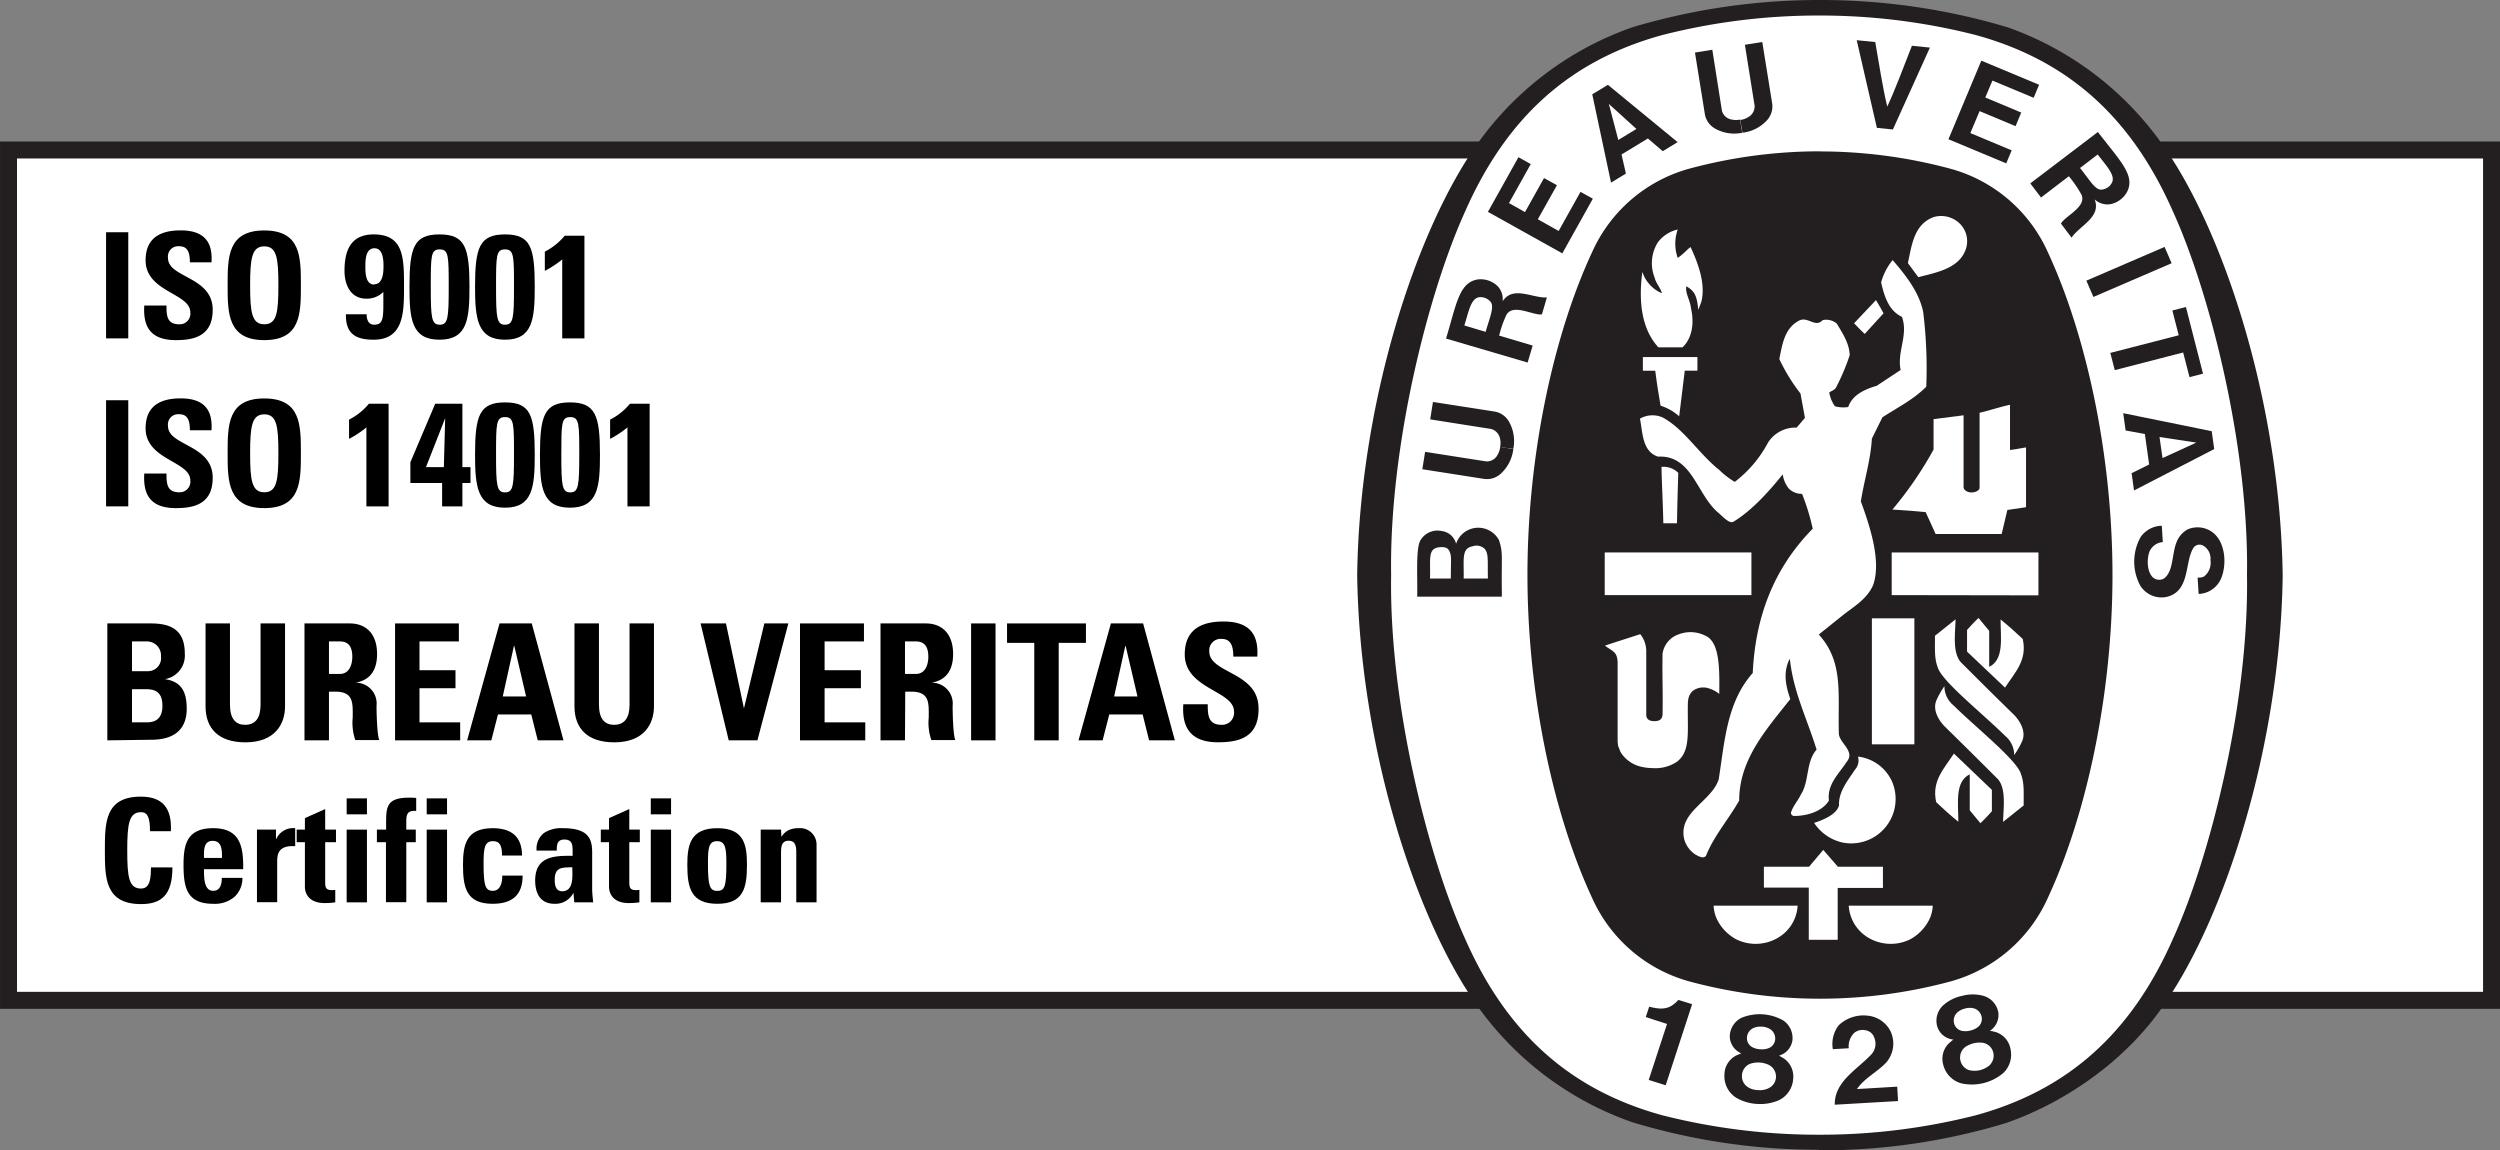<?xml version="1.0" encoding="UTF-8"?> <svg xmlns="http://www.w3.org/2000/svg" viewBox="0 0 416.69 191.73"><rect x="0" y="0" width="416.69" height="191.73" fill="#808080" stroke="none"/><defs><style>.cls-1,.cls-3{fill:#fff;}.cls-1{stroke:#231f20;stroke-width:2.83px;}.cls-2{fill:#231f20;}</style></defs><g id="Layer_2" data-name="Layer 2"><g id="Layer_1-2" data-name="Layer 1"><rect class="cls-1" x="1.42" y="25" width="413.86" height="141.73"></rect><path class="cls-2" d="M303.34,191.73h.23a105.4,105.4,0,0,0,30.79-4.55h0C344.93,183.5,355,176.13,361,167h0c10-14.62,19.07-42.89,19.47-71v-.08c-.4-28.15-9.47-56.42-19.47-71h0A53.23,53.23,0,0,0,334.59,4.54h0A108.87,108.87,0,0,0,303.34,0h0A108.81,108.81,0,0,0,272.1,4.54h0a53.27,53.27,0,0,0-26.42,20.24h0c-10,14.62-19.07,42.89-19.47,71v.08c.4,28.16,9.47,56.43,19.47,71h0a53.2,53.2,0,0,0,26.42,20.2h0a106.92,106.92,0,0,0,31,4.58Z"></path><path class="cls-3" d="M374.52,95.86c.34,21.21-6.11,46.94-12.35,60.64-6.89,15.65-17.42,25.17-32.89,29.4a105.23,105.23,0,0,1-26.06,3.23h0a105.51,105.51,0,0,1-26.11-3.23c-15.47-4.23-26-13.75-32.9-29.4-6.23-13.7-12.69-39.43-12.34-60.64h0c-.35-21.2,6.11-46.93,12.34-60.63,6.89-15.64,17.43-25.17,32.9-29.4a105,105,0,0,1,26.11-3.24h0a104.77,104.77,0,0,1,26.06,3.24c15.47,4.23,26,13.76,32.89,29.4,6.24,13.7,12.69,39.43,12.35,60.63Z"></path><path class="cls-2" d="M303.47,25.24a83.65,83.65,0,0,1,21.61,2.88h0A25,25,0,0,1,341.31,42c6.51,14,10.79,34.08,10.79,53.84h0c0,19.77-4.28,39.87-10.79,53.85a25.06,25.06,0,0,1-16.23,13.9h0a83.65,83.65,0,0,1-21.61,2.87h-.25a83.7,83.7,0,0,1-21.61-2.87h0a25,25,0,0,1-16.23-13.9c-6.51-14-10.79-34.08-10.79-53.85h0c0-19.76,4.28-39.87,10.79-53.84a25,25,0,0,1,16.23-13.9h0a83.71,83.71,0,0,1,21.61-2.88Z"></path><path class="cls-3" d="M313.94,52.22a22.25,22.25,0,0,1-1.26-2.2"></path><rect class="cls-3" x="267.47" y="92.08" width="24.45" height="7.11"></rect><path class="cls-3" d="M286.39,153.63a5.87,5.87,0,0,1-.77-2.68h14a6.6,6.6,0,0,1-2.89,5.11,7.33,7.33,0,0,1-7.31.52A7.62,7.62,0,0,1,286.39,153.63Z"></path><path class="cls-3" d="M301.48,147.94H294v-3.48h7.53l2.36-2.8c1.16,1.35,1.24,1.44,2.44,2.8h7.51V148H306.3v8.64h-4.82Z"></path><path class="cls-3" d="M302.37,137.16c1.54-.51,3.71-1.39,4.15-2.89-.11-2.31,1.47-4.17,2.67-6a2.28,2.28,0,0,0,.49-2.16,7.11,7.11,0,0,1,5.75,4.33,7.4,7.4,0,0,1-8.27,10A7.66,7.66,0,0,1,302.37,137.16Z"></path><path class="cls-3" d="M284.33,106a5.49,5.49,0,0,0-4.64-.23,4,4,0,0,0-2.58,3.17c-.08,4.23.08,5.54,0,10.18-.08.74-.46,1.08-1.38,1.08s-1.35-.42-1.34-1.09V108.7a4.57,4.57,0,0,0-1-3L268,107.44l-.49.18c1.36,1,2,1,2.11,2.71v13.29l.08.71.19.46.15.42.2.35a5.49,5.49,0,0,0,3.43,2.26,7.87,7.87,0,0,0,1.74.2,6.43,6.43,0,0,0,4.13-1.08c2.21-1.73,1.73-4.76,1.78-9.17,0-1.24.1-1.94.87-2.65a2.94,2.94,0,0,1,2.37-.46,5.25,5.25,0,0,1,2,1C286.6,111.81,286.71,107.12,284.33,106Z"></path><path class="cls-3" d="M334.21,122.65c-3.92-3.86-10.72-9.24-11.27-11.52-.58-1.53-.4-3.38-.43-5.16,1.13-.89,2.07-1.67,3.44-2.74-.1,2.72-.48,5.49.83,7.1,3.2,3.2,6.11,6.09,9,8.91,1.08,1.17,1.94,2.83,1.23,4.37a14,14,0,0,1-1.29,2.24A4.15,4.15,0,0,0,334.21,122.65Z"></path><path class="cls-3" d="M312,103.06c3,0,4,0,7.08,0v21H312Z"></path><path class="cls-3" d="M327.86,105c.76-.83,1-1.14,1.91-2l1.78,2.15v6h0c2.52-1.23,1.9-4.8,1.9-7.9,1.5,1.22,2.26,1.91,3.69,3.25.81,3.58-1.34,5.61-2.95,8.11l-6.33-6Z"></path><path class="cls-3" d="M333.63,89l.95-4,3.11-.46V74.58c-1.2.18-1.69.31-2.67.42V67.47c-1.63.34-3.35.93-5.07,1.33V81.27h0c0,.61-1,.81-1.18.8h-.26c-.62,0-1.23-.42-1.23-.85v-12l-5,.64v5.07a61.44,61.44,0,0,1-6.86,10c2.68.18,2.87.18,5.54.43L322.62,89Z"></path><path class="cls-3" d="M277.22,86.48c-.08-3.28-.22-5.43-.29-8.66a3.46,3.46,0,0,1,2.8,1c-.13,4.13-.13,4.08-.22,8.4h-2.27Z"></path><path class="cls-3" d="M276.78,67.62c-.54-3.23-.58-3.47-.89-5.83h-2.06V59.51c3.56,0,5.53,0,9.09,0v2.27h-2.11l-.93,7.61A8.47,8.47,0,0,0,276.78,67.62Z"></path><path class="cls-3" d="M276.41,57.89c-3-3.26-3.26-8.16-2.67-12.58v0A5.79,5.79,0,0,0,277,48.88c-.19-.86-1-1.66-1.2-2.58a6.54,6.54,0,0,1,.52-5.9,5.75,5.75,0,0,1,3.32-2.15,7.1,7.1,0,0,0,0,4.75,13.92,13.92,0,0,0,1.56-1.34,4.43,4.43,0,0,1,.58-.48c1.2,2.58,2.58,6.15,1.78,9.16l-.5,1.31c-.19-2.13-.53-3.15-2-3.93-.18,1.24.61,2.12.8,3.74.58,2.51.12,5-1.43,6.43Z"></path><path class="cls-3" d="M313.94,52.22l-3.14,3.44c-.84-.8-.92-.89-1.77-1.78,1.62-1.69,1.78-1.87,3.65-3.86"></path><path class="cls-3" d="M318,43.85c.65-3,1-6.41,4.26-7.66a4.46,4.46,0,0,1,4,.74,4.13,4.13,0,0,1,1.48,4.33c-1,3.46-4.83,4.11-8,4.94Z"></path><polygon class="cls-3" points="339.76 92.08 339.76 99.23 315.3 99.19 315.3 92.08 339.76 92.08"></polygon><path class="cls-3" d="M280.71,139.84c-1-4.52,4.46-6.15,5.75-9.9,1-6.27,1.32-12.87,5.68-17.76.43-9.22,3.41-17.36,10-24.06a38.29,38.29,0,0,0-1.78-5.81,3,3,0,0,1-2.22-.89,4.81,4.81,0,0,1-1-2.36c-2.27,2.82-5.1,6-8.2,7.89-.58.32-1.31-.35-2.34-1.32-3.81-3-4.45-9.83-10.26-9.52-2.65-.89-2.52-4-3-6.33a4.21,4.21,0,0,1,3.75-.22c3.62,1.94,6,6,9.46,8.76a14.18,14.18,0,0,0,2.59,2,20.1,20.1,0,0,0,5.57-6.59,5.43,5.43,0,0,1,4.75-2.46l1.38-1.62-.74-4.06a30,30,0,0,1-3.53-5.75c.49-2.33.8-5,3.16-6.33,1.54-.95,2.8,1.23,4.06-.15a2.72,2.72,0,0,1,2.36.58c1,1.66,2.09,3.32,2.15,5.26A35.13,35.13,0,0,1,306,64.62c-.21.4-.75.52-1.11.8a5.65,5.65,0,0,0,.95,2.3,5.4,5.4,0,0,0,2.22.12c.67-2.06,2.88-3,4.73-3.53l4-2.64c-.64-3.08,1.32-5.78.22-8.86-2.31-1.07-3-3.7-3.47-5.74a10,10,0,0,1,1.92-3.72l.14.16c2.21,2.58,4.24,5.22,4.94,8.42a76.4,76.4,0,0,1,.52,12.53c-2.18,2.18-4.82,3.47-7.31,5.1L312,73.1c-.22,3.65-1.29,6.94-1.84,10.47,1.56,4.28,3.43,10,2.05,13.93-1,2.35-3.27,3.64-4.92,4.94l-4.14,3.32c4.16,4.59,3.16,9.8,3.34,16.45,0,1.61,2.83,3,1.3,4.78-1.28,2-3.29,3.72-2.95,6.43-1.27,2.13-4.33,2.6-5.77,2.58a.53.53,0,0,1-.56-.53c.31-1.11,1.17-2,1.63-3,1.48-2.27.8-5.41,2.64-7.53-1.52-4.94-3.81-9.52-4.42-14.81l-.06-.32c-1.23,2.42-.55,4.8.1,6.71-4.09,5.16-8.52,10.11-8.52,16.91-1.75,3.1-4.24,5.93-5.53,9.21-.45.55-1.26.07-1.76-.21A4.45,4.45,0,0,1,280.71,139.84Z"></path><path class="cls-3" d="M325.6,117.57c3.92,3.86,10.72,9.24,11.27,11.52.58,1.54.4,3.38.43,5.16-1.13.89-2.07,1.67-3.44,2.74.1-2.72.49-5.49-.83-7.1-3.21-3.2-6.11-6.08-9-8.91-1.08-1.17-1.94-2.83-1.23-4.36a14,14,0,0,1,1.29-2.25A4.13,4.13,0,0,0,325.6,117.57Z"></path><path class="cls-3" d="M332,135.21c-.75.83-1,1.14-1.91,2l-1.78-2.15v-6h0c-2.52,1.23-1.9,4.8-1.9,7.9-1.5-1.22-2.26-1.91-3.69-3.25-.8-3.57,1.34-5.61,2.95-8.11l6.33,6.05Z"></path><path class="cls-3" d="M321.37,153.63a5.75,5.75,0,0,0,.77-2.68h-14a6.66,6.66,0,0,0,2.9,5.11,7.33,7.33,0,0,0,7.31.52A7.62,7.62,0,0,0,321.37,153.63Z"></path><path class="cls-2" d="M305.81,184.13c-.07-3.88,3.73-5.84,6.12-8.41a2.63,2.63,0,0,0,.42-2.87,1.73,1.73,0,0,0-1.22-1.08,2.24,2.24,0,0,0-2.08.39,3.16,3.16,0,0,0-.91,2.56l-2.65.15a5.06,5.06,0,0,1,1-4,6,6,0,0,1,4.91-1.57,4.77,4.77,0,0,1,3.73,2.63,4.83,4.83,0,0,1-.71,5.13c-1.56,1.67-3.61,2.57-4.91,4.46l6.71-.4c.05.83.1,1.63.14,2.4Z"></path><path class="cls-2" d="M282,167.36l0,.13-4.37,13.4L274.8,180l3-9.17.05-.16c-1.11-.38-2.45-.77-3.54-1.16l.57-1.72c1.41.36,2.87.6,4.1-.42a4.54,4.54,0,0,0,.76-.71Z"></path><path class="cls-2" d="M335.09,174.79a3.6,3.6,0,0,0-2.55-2.8l-.85-.19a3.15,3.15,0,0,0,1.38-3.07,3.52,3.52,0,0,0-2.45-2.74,6.78,6.78,0,0,0-3.6,0,6.7,6.7,0,0,0-3.21,1.64,3.5,3.5,0,0,0-.89,3.56,3.13,3.13,0,0,0,2.65,2.08l-.67.56a3.62,3.62,0,0,0-1,3.67,4.28,4.28,0,0,0,3,3.07,8.14,8.14,0,0,0,7-1.72A4.25,4.25,0,0,0,335.09,174.79ZM325.87,171a1.85,1.85,0,0,1,.26-2.14,2.86,2.86,0,0,1,1.39-.76,2.82,2.82,0,0,1,1.58,0,1.86,1.86,0,0,1,1.23,1.77,1.76,1.76,0,0,1-.58,1.25,3.14,3.14,0,0,1-1.32.64,3.07,3.07,0,0,1-1.47.05A1.74,1.74,0,0,1,325.87,171Zm5.86,6.46a3.88,3.88,0,0,1-3.59.89,2.22,2.22,0,0,1-.55-3.86,4.52,4.52,0,0,1,1.36-.6h0a4.27,4.27,0,0,1,1.48-.09,2.15,2.15,0,0,1,1.83,1.78A2.18,2.18,0,0,1,331.73,177.42Z"></path><path class="cls-2" d="M298.88,179.82a3.65,3.65,0,0,0-1.61-3.44l-.75-.43a3.13,3.13,0,0,0,2.23-2.51,3.54,3.54,0,0,0-1.52-3.35,7.94,7.94,0,0,0-7-.43,3.54,3.54,0,0,0-1.92,3.14,3.15,3.15,0,0,0,1.92,2.77l-.81.34a3.61,3.61,0,0,0-2,3.22,4.25,4.25,0,0,0,1.92,3.81,7.71,7.71,0,0,0,3.54,1.06,7.79,7.79,0,0,0,3.64-.63A4.24,4.24,0,0,0,298.88,179.82Zm-7.67-6.4a1.88,1.88,0,0,1,.89-2,2.84,2.84,0,0,1,1.55-.3,2.79,2.79,0,0,1,1.5.49,1.85,1.85,0,0,1,.64,2.06,1.7,1.7,0,0,1-.92,1,3,3,0,0,1-1.45.22,3.13,3.13,0,0,1-1.42-.39A1.74,1.74,0,0,1,291.21,173.42Zm3.67,7.91a3.23,3.23,0,0,1-1.87.36,3.19,3.19,0,0,1-1.81-.58,2.14,2.14,0,0,1-.86-1.75,2.17,2.17,0,0,1,1.48-2.09,4.34,4.34,0,0,1,1.47-.17h0a4.11,4.11,0,0,1,1.44.35A2.18,2.18,0,0,1,296,179.7,2.13,2.13,0,0,1,294.88,181.33Z"></path><rect class="cls-2" x="347.75" y="43.83" width="14.2" height="2.96" transform="translate(11.07 144.25) rotate(-23.33)"></rect><path class="cls-2" d="M312.83,21.31,309.47,6.7l3.09.31c.63,3.61,1.26,7.72,2,10.76,1.32-2.83,2.78-6.73,4.11-10.14l3,.3-6.17,13.65Z"></path><polygon class="cls-2" points="257.35 29.68 254.18 35.35 251.51 33.85 255.14 27.35 253.09 26.2 248 35.31 260.4 42.23 265.49 33.12 263.43 31.98 259.79 38.5 256.32 36.55 259.5 30.87 257.35 29.68"></polygon><path class="cls-2" d="M249.83,90a3.92,3.92,0,0,0-4-2,3.88,3.88,0,0,0-3.13,2.63,2.84,2.84,0,0,0-2.39-2.12,3.3,3.3,0,0,0-3.47,1.41c-.94,1.21-.53,6.49-.63,9.53h14.11v-1C250.24,92.76,250.56,92.1,249.83,90Zm-8,6.43h-3.48c.1-3.27-.44-5,1.56-5.22,1.17-.09,1.5.18,1.77.89S241.82,93.62,241.82,96.45Zm6.13,0h-4c.07-3.16-.42-5,1.46-5.37a2,2,0,0,1,2,.38C248.17,92.23,247.92,93.52,248,96.44Z"></path><polygon class="cls-2" points="362.08 51.75 364.34 51.17 367.19 62.28 364.94 62.86 363.88 58.75 352.48 61.69 351.74 58.82 363.14 55.88 362.08 51.75"></polygon><path class="cls-2" d="M290.39,22.13a6.52,6.52,0,0,1-4.51-.69,3.42,3.42,0,0,1-1.74-2.54L282.51,8.76l2.89-.47L287,18.43a2,2,0,0,0,1.67,1.5,3.11,3.11,0,0,0,1.36,0"></path><path class="cls-2" d="M290.43,22.12a6.56,6.56,0,0,0,4.07-2.06,3.43,3.43,0,0,0,.85-3L293.73,7l-2.9.46,1.62,10.15a2.06,2.06,0,0,1-1.11,1.94,3.1,3.1,0,0,1-1.28.44"></path><path class="cls-2" d="M368.64,71.87l-14.75-3,.4,2.88,3.21.59.71,5.08-2.92,1.45.4,2.88,13.37-6.9Zm-8.2,4.48-.5-3.51,6.13.93h0Z"></path><path class="cls-2" d="M366.5,96.27l.27,0,.32-.08.24-.08a2.92,2.92,0,0,0,1.1-2.78,2.47,2.47,0,0,0-1.31-2.44,1.24,1.24,0,0,0-1.47.34c-1.6,2.37-.49,7.4-4.62,8.28a4.18,4.18,0,0,1-4.31-1.92,8.42,8.42,0,0,1,.08-8.09,4.41,4.41,0,0,1,3.52-1.87l.17,2.72a2.69,2.69,0,0,0-2.16,1.44c-.6,1.42-.45,3.68.59,4.52a1.6,1.6,0,0,0,1.75.12c1.63-1.18,1.3-4.11,2.12-6.08a4.11,4.11,0,0,1,1.83-2.11,4.17,4.17,0,0,1,4.49.76c1.89,1.78,2,5.28,1.1,7.4A4.25,4.25,0,0,1,366.46,99l-.17-2.73Z"></path><path class="cls-2" d="M252.23,74.85a6.58,6.58,0,0,1-2.06,4.08,3.41,3.41,0,0,1-2.95.87l-10.15-1.59.46-2.9,10.15,1.59a2,2,0,0,0,1.94-1.12,3.28,3.28,0,0,0,.43-1.29"></path><path class="cls-2" d="M252.23,74.82a6.58,6.58,0,0,0-.7-4.51A3.4,3.4,0,0,0,249,68.58L238.84,67l-.46,2.9,10.15,1.6a2.07,2.07,0,0,1,1.5,1.66,3.07,3.07,0,0,1,0,1.35"></path><path class="cls-2" d="M268,14.14l-2.61,1.58,3.13,14.72L271,28.93l-.73-3.18,4.39-2.67,2.48,2.12,2.48-1.51Zm1.73,9.19-1.57-6,0,0h0v0l4.59,4.16Z"></path><polygon class="cls-2" points="336.89 18.76 330.9 16.25 332.09 13.43 338.96 16.3 339.87 14.13 330.24 10.11 324.76 23.21 334.39 27.23 335.3 25.06 328.41 22.18 329.95 18.52 335.95 21.03 336.89 18.76"></polygon><path class="cls-2" d="M250.45,50.22a3.1,3.1,0,0,0-.87-2.56,4.07,4.07,0,0,0-3.24-1.09c-3.16.49-3.58,4.12-5.32,9.86l13.6,4,.84-2.83L250.09,56l-.22-.07A19.45,19.45,0,0,1,251,52.65c1-2.25,4.58,0,6-.25l.83-2.82C255.43,49.72,252.18,47.55,250.45,50.22Zm-2.83,5.09-3.55-1.06c.77-2.43,1.12-4.87,2.83-4.72a2.19,2.19,0,0,1,1.55.79C249.12,51.15,248.27,53,247.62,55.31Z"></path><path class="cls-2" d="M349.67,22,338.4,30.57l1.79,2.35,4.45-3.4.19-.14a19.53,19.53,0,0,1,2,2.89c1.25,2.11-2.66,3.73-3.32,5l1.77,2.34c1.33-2,5-3.4,3.85-6.37a3.14,3.14,0,0,0,2.58.8,4.06,4.06,0,0,0,2.79-2C356,29.23,353.29,26.75,349.67,22Zm2.12,8.81a2.23,2.23,0,0,1-1.55.8c-1.07.05-2-1.71-3.55-3.61l2.95-2.25C351.15,27.76,352.92,29.48,351.79,30.77Z"></path><path d="M17.68,56.4V38.71h3.7V56.4Z"></path><path d="M29.3,56.69c-4.59,0-5.44-2.69-5.25-5.76h3.7c0,1.7.08,3.12,2.11,3.12a1.77,1.77,0,0,0,1.86-2c0-3.19-7.45-3.38-7.45-8.65,0-2.77,1.33-5,5.84-5,3.6,0,5.39,1.62,5.14,5.32h-3.6c0-1.32-.22-2.67-1.72-2.67A1.72,1.72,0,0,0,28,43c0,3.35,7.45,3.06,7.45,8.62C35.47,56.15,32.12,56.69,29.3,56.69Z"></path><path d="M37.94,47.55c0-4.68,0-9.14,6.11-9.14s6.1,4.46,6.1,9.14,0,9.14-6.1,9.14S37.94,52.18,37.94,47.55Zm8.46,0c0-4.53-.27-6.49-2.35-6.49s-2.36,2-2.36,6.49.27,6.5,2.36,6.5S46.4,52.09,46.4,47.55Z"></path><path d="M61.12,52.38a2.31,2.31,0,0,0,.25,1.2,1.11,1.11,0,0,0,1,.54c1.71,0,1.52-1.4,1.52-5.46a3.87,3.87,0,0,1-2.85,1.12c-2.62,0-3.62-2.35-3.62-4.63,0-3.36,1-6.08,4.87-6.08,5.08,0,5.05,4,5.05,8.85,0,4.22-.07,8.7-5.07,8.7-3,0-4.68-1-4.61-4.24Zm1.25-5c1.47,0,1.55-2,1.55-3s-.05-3-1.52-3-1.5,2-1.5,3S60.9,47.43,62.37,47.43Z"></path><path d="M78.25,47.8c0,5.36-.34,8.82-5,8.82s-5-3.46-5-8.82c0-6.55.73-8.73,5-8.73S78.25,41.25,78.25,47.8Zm-6.45.05c0,5.17.13,6.27,1.5,6.27s1.49-1.1,1.49-6.27,0-6.28-1.49-6.28S71.8,42.58,71.8,47.85Z"></path><path d="M89.13,47.8c0,5.36-.35,8.82-4.95,8.82s-5-3.46-5-8.82c0-6.55.73-8.73,5-8.73S89.13,41.25,89.13,47.8Zm-6.45.05c0,5.17.12,6.27,1.5,6.27s1.49-1.1,1.49-6.27,0-6.28-1.49-6.28S82.68,42.58,82.68,47.85Z"></path><path d="M90.81,41.94a10.34,10.34,0,0,0,3.31-2.65h3.29V56.4h-3.7V43.24a17.29,17.29,0,0,1-2.9,1.91Z"></path><path d="M17.68,84.4V66.71h3.7V84.4Z"></path><path d="M29.3,84.69c-4.59,0-5.44-2.69-5.25-5.76h3.7c0,1.7.08,3.12,2.11,3.12a1.77,1.77,0,0,0,1.86-2c0-3.19-7.45-3.38-7.45-8.65,0-2.77,1.33-5,5.84-5,3.6,0,5.39,1.62,5.14,5.32h-3.6c0-1.32-.22-2.67-1.72-2.67A1.72,1.72,0,0,0,28,71c0,3.35,7.45,3.06,7.45,8.62C35.47,84.15,32.12,84.69,29.3,84.69Z"></path><path d="M37.94,75.55c0-4.68,0-9.14,6.11-9.14s6.1,4.46,6.1,9.14,0,9.14-6.1,9.14S37.94,80.18,37.94,75.55Zm8.46,0c0-4.53-.27-6.49-2.35-6.49s-2.36,2-2.36,6.49.27,6.5,2.36,6.5S46.4,80.09,46.4,75.55Z"></path><path d="M58.18,69.94a10.34,10.34,0,0,0,3.31-2.65h3.28V84.4h-3.7V71.24a16.81,16.81,0,0,1-2.89,1.91Z"></path><path d="M68.4,77.05c4.11-9.68,4.11-9.73,4.14-9.76h4.53V77.86h1.35V80.5H77.07v3.9H73.69V80.5H68.4Zm5.58.81.22-8.16h0L71,77.86Z"></path><path d="M89.13,75.8c0,5.36-.35,8.82-4.95,8.82s-5-3.46-5-8.82c0-6.55.73-8.73,5-8.73S89.13,69.25,89.13,75.8Zm-6.45,0c0,5.17.12,6.27,1.5,6.27s1.49-1.1,1.49-6.27,0-6.28-1.49-6.28S82.68,70.58,82.68,75.85Z"></path><path d="M100,75.8c0,5.36-.34,8.82-5,8.82s-5-3.46-5-8.82c0-6.55.74-8.73,5-8.73S100,69.25,100,75.8Zm-6.44,0c0,5.17.12,6.27,1.49,6.27s1.5-1.1,1.5-6.27,0-6.28-1.5-6.28S93.56,70.58,93.56,75.85Z"></path><path d="M101.69,69.94A10.34,10.34,0,0,0,105,67.29h3.28V84.4h-3.7V71.24a16.81,16.81,0,0,1-2.89,1.91Z"></path><path d="M17.89,123.4V103.91h7.24c3.1,0,5.67.89,5.67,5a4,4,0,0,1-3.32,4.29v0c2.88.41,3.64,2.27,3.64,4.94,0,4.94-4.29,5.16-6,5.16ZM22,111.87H24.7a2.18,2.18,0,0,0,2.13-2.48,2.33,2.33,0,0,0-2.35-2.48H22Zm0,8.53h2.27c.86,0,2.8,0,2.8-2.75,0-1.73-.64-2.78-2.69-2.78H22Z"></path><path d="M47.51,103.91v13.82c0,2.92-1.65,6-6.61,6-4.48,0-6.64-2.32-6.64-6V103.91h4.07v13.55c0,2.4,1,3.35,2.51,3.35,1.78,0,2.59-1.19,2.59-3.35V103.91Z"></path><path d="M54.83,123.4H50.75V103.91h7.53c2.78,0,4.57,1.78,4.57,5.1,0,2.49-1,4.35-3.62,4.78v0a3.47,3.47,0,0,1,3.53,3.84c0,1.24.09,4.91.46,5.72h-4a8.94,8.94,0,0,1-.43-3.78c0-2.32.21-4.29-2.92-4.29H54.83Zm0-11.07h1.81c1.62,0,2.08-1.62,2.08-2.86,0-1.86-.79-2.56-2.08-2.56H54.83Z"></path><path d="M65.85,123.4V103.91H76.48v3H69.92v4.8h6v3h-6v5.69H76.7v3Z"></path><path d="M77.86,123.4l5.4-19.49h5.37l5.29,19.49H89.63l-1.08-4.32H83l-1.11,4.32Zm7.86-15.74h-.06l-1.86,8.42h3.89Z"></path><path d="M109,103.91v13.82c0,2.92-1.64,6-6.61,6-4.48,0-6.64-2.32-6.64-6V103.91h4.08v13.55c0,2.4,1,3.35,2.51,3.35,1.78,0,2.59-1.19,2.59-3.35V103.91Z"></path><path d="M116.77,103.91H121l3,14.17h0l3.4-14.17h4l-5.16,19.49h-4.78Z"></path><path d="M133.34,123.4V103.91H144v3h-6.56v4.8h6.05v3h-6.05v5.69h6.78v3Z"></path><path d="M150.84,123.4h-4.08V103.91h7.53c2.78,0,4.57,1.78,4.57,5.1,0,2.49-1,4.35-3.62,4.78v0a3.47,3.47,0,0,1,3.54,3.84c0,1.24.08,4.91.45,5.72h-4a8.94,8.94,0,0,1-.43-3.78c0-2.32.21-4.29-2.92-4.29h-1Zm0-11.07h1.81c1.62,0,2.08-1.62,2.08-2.86,0-1.86-.79-2.56-2.08-2.56h-1.81Z"></path><path d="M161.86,123.4V103.91h4.07V123.4Z"></path><path d="M181,103.91v3.24h-4.54V123.4h-4.07V107.15h-4.54v-3.24Z"></path><path d="M179.76,123.4l5.4-19.49h5.37l5.29,19.49h-4.29l-1.08-4.32h-5.56l-1.11,4.32Zm7.86-15.74h-.06l-1.86,8.42h3.89Z"></path><path d="M203,123.72c-5,0-6-3-5.77-6.34h4.07c0,1.86.09,3.43,2.33,3.43a2,2,0,0,0,2.05-2.22c0-3.5-8.21-3.72-8.21-9.52,0-3,1.46-5.48,6.43-5.48,4,0,5.93,1.78,5.66,5.85h-4c0-1.45-.25-2.94-1.89-2.94a1.9,1.9,0,0,0-2.11,2.08c0,3.7,8.21,3.37,8.21,9.5C209.84,123.13,206.14,123.72,203,123.72Z"></path><path d="M17.48,141.73c0-4.58,0-8.95,6-8.95,3.7,0,5.18,2,5,5.76H25c0-2.3-.41-3.17-1.49-3.17-2,0-2.3,1.92-2.3,6.36s.26,6.37,2.3,6.37c1.68,0,1.61-2.16,1.66-3.53h3.57c0,4.63-1.85,6.12-5.23,6.12C17.48,150.69,17.48,146.27,17.48,141.73Z"></path><path d="M34,144.88c0,1.44,0,3.6,1.53,3.6,1.2,0,1.44-1.15,1.44-2.16h3.44a4.29,4.29,0,0,1-1.3,3.14,5.05,5.05,0,0,1-3.58,1.18c-4.36,0-4.94-2.66-4.94-6.46,0-3.31.48-6.14,4.94-6.14s5.07,3,5,6.84ZM37,143c0-1.17.05-2.85-1.56-2.85S34,142,34,143Z"></path><path d="M46,138.28v1.56h.05a3.08,3.08,0,0,1,3.15-1.8v3c-3-.19-3,1.54-3,2.74v6.6H42.83V138.28Z"></path><path d="M49.45,138.28h1.37v-1.92l3.38-1.51v3.43H56v2.09H54.2v6.48c0,.91,0,1.51,1.08,1.51a2.2,2.2,0,0,0,.6-.05v2.09a13.32,13.32,0,0,1-1.75.12c-2.93,0-3.31-1.94-3.31-2.69v-7.46H49.45Z"></path><path d="M61.16,133.07v2.66H57.78v-2.66Zm0,17.33H57.78V138.28h3.38Z"></path><path d="M69.37,135.16c-1.37-.1-1.65.43-1.65,1.65v1.47H69.3v2.09H67.72v10H64.33v-10H62.82v-2.09h1.54c0-3.48-.32-5.33,3.81-5.33.41,0,.79,0,1.2.05Z"></path><path d="M74.51,133.07v2.66H71.12v-2.66Zm0,17.33H71.12V138.28h3.39Z"></path><path d="M83.68,142.6c0-1.8-.46-2.4-1.52-2.4-1.44,0-1.56,1.27-1.56,3.79,0,3.7.32,4.49,1.56,4.49,1.06,0,1.56-1,1.56-2.54h3.39c0,3.28-1.78,4.7-5,4.7-4.36,0-4.94-2.66-4.94-6.46,0-3.31.48-6.14,4.94-6.14,3.12,0,4.9,1.39,4.9,4.56Z"></path><path d="M98.7,148.14c0,.75.1,1.52.17,2.26H95.72l-.14-1.61h0a3.35,3.35,0,0,1-3.17,1.85c-2.35,0-3.21-1.75-3.21-3.87,0-4,3.09-4.17,6.24-4.12v-.94c0-1-.15-1.78-1.37-1.78s-1.27.89-1.27,1.85H89.44a3.32,3.32,0,0,1,1.24-2.95,5.26,5.26,0,0,1,3.17-.79c4.3,0,4.85,1.85,4.85,4.05Zm-6.24-1.51c0,.87.14,1.92,1.25,1.92,2,0,1.68-2.69,1.68-4C93.71,144.61,92.46,144.47,92.46,146.63Z"></path><path d="M100.14,138.28h1.37v-1.92l3.38-1.51v3.43h1.75v2.09h-1.75v6.48c0,.91,0,1.51,1.08,1.51a2.24,2.24,0,0,0,.6-.05v2.09a13.32,13.32,0,0,1-1.75.12c-2.93,0-3.31-1.94-3.31-2.69v-7.46h-1.37Z"></path><path d="M111.85,133.07v2.66h-3.38v-2.66Zm0,17.33h-3.38V138.28h3.38Z"></path><path d="M114.56,144.18c0-3.31.48-6.14,5-6.14s4.94,2.83,4.94,6.14c0,3.8-.57,6.46-4.94,6.46S114.56,148,114.56,144.18Zm6.51-.19c0-2.52-.12-3.79-1.56-3.79S118,141.47,118,144c0,3.7.31,4.49,1.56,4.49S121.07,147.69,121.07,144Z"></path><path d="M130.24,139.5h0a2.92,2.92,0,0,1,1.2-1.13,3.68,3.68,0,0,1,1.66-.33,2.74,2.74,0,0,1,3,2.64v9.72h-3.38v-8.35c0-1.08-.19-1.92-1.27-1.92s-1.27.84-1.27,1.92v8.35h-3.39V138.28h3.39Z"></path></g></g></svg> 